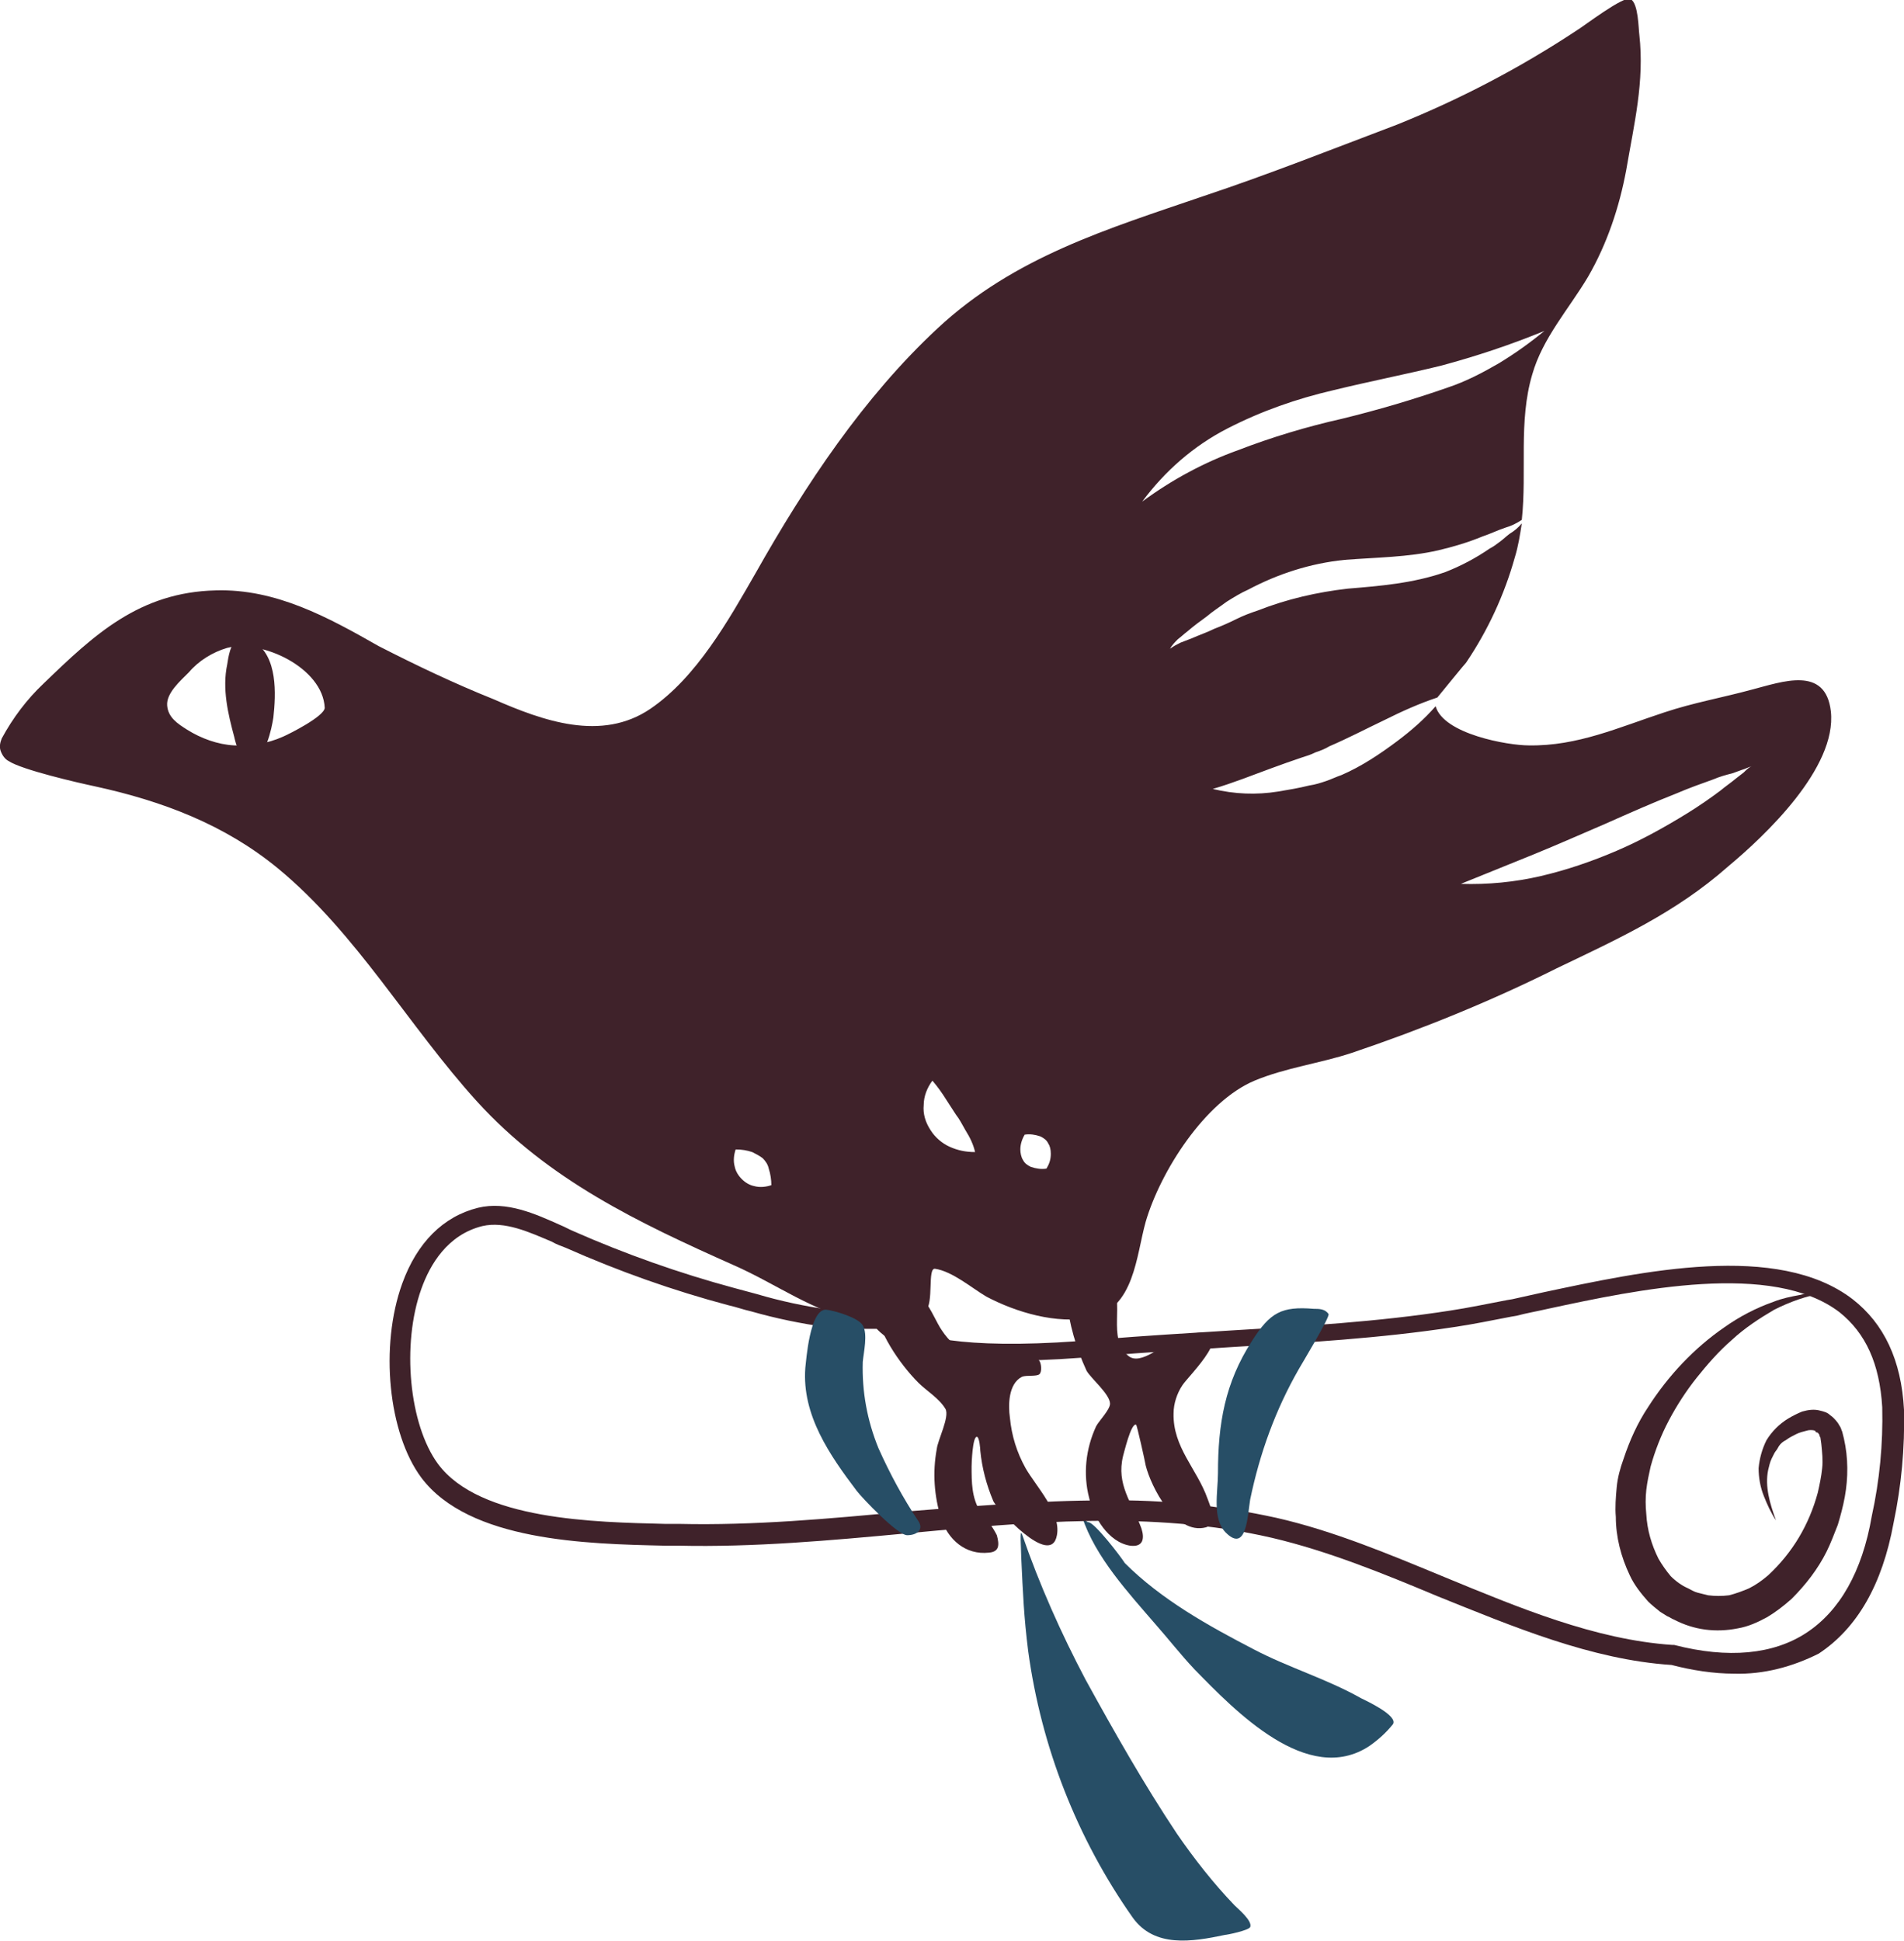 <?xml version="1.0" encoding="utf-8"?>
<!-- Generator: Adobe Illustrator 25.0.0, SVG Export Plug-In . SVG Version: 6.00 Build 0)  -->
<svg version="1.1" id="Layer_1" xmlns="http://www.w3.org/2000/svg" xmlns:xlink="http://www.w3.org/1999/xlink" x="0px" y="0px"
	 viewBox="0 0 218.7 222.9" style="enable-background:new 0 0 218.7 222.9;" xml:space="preserve">
<style type="text/css">
	.st0{fill-rule:evenodd;clip-rule:evenodd;fill:#274E66;}
	.st1{fill:#3F222A;}
	.st2{fill-rule:evenodd;clip-rule:evenodd;fill:#3F222A;}
</style>
<path class="st0" d="M117.4,176.2c-0.3-0.8-0.1,1.7-0.1,2.6c0.2,4.2,0.3,6.8,0.8,10.8c1.5,11,5.6,21.5,12,30.6
	c2.5,3.5,6.8,2.8,10.6,2c0.2,0,2.7-0.5,2.9-0.9c0.3-0.7-1.4-2.1-1.8-2.5c-2.4-2.5-4.6-5.3-6.6-8.2c-3.8-5.7-7.2-11.7-10.5-17.7
	C121.9,187.6,119.4,182,117.4,176.2z"/>
<path class="st0" d="M125,174.8c-0.3,0-0.7-0.9-0.7-0.6c1.5,4.6,5.3,8.7,8.4,12.3c1.5,1.7,2.9,3.5,4.5,5.2c4.6,4.7,13,13.5,20.1,8.8
	c1-0.7,1.9-1.5,2.7-2.5c0.6-1-3.1-2.7-3.7-3c-3.9-2.2-8.3-3.5-12.3-5.6c-5.2-2.7-10.6-5.7-14.8-9.9
	C128.7,178.7,125.7,174.8,125,174.8z"/>
<path class="st1" d="M210.3,81.7c-0.6-5.3-5.6-3.4-9.1-2.5c-3.3,0.9-6.7,1.5-10,2.6c-5.2,1.7-10,3.9-15.6,3.8
	c-2.4,0-9.8-1.3-10.7-4.5c-1.3,1.5-2.8,2.8-4.4,4c-2,1.5-4.1,2.9-6.4,3.9c-0.6,0.2-1.2,0.5-1.8,0.7c-0.6,0.2-1.2,0.4-1.9,0.5
	c-1.2,0.3-2.4,0.5-3.6,0.7c-2.5,0.4-5,0.3-7.5-0.3c2.4-0.7,4.6-1.6,6.8-2.4c1.1-0.4,2.2-0.8,3.4-1.2c0.6-0.2,1-0.3,1.6-0.6
	c0.6-0.2,1.1-0.4,1.6-0.7c2.1-0.9,4.2-2,6.3-3c2-1,4-1.9,6.1-2.6c0.9-1.1,3.1-3.8,3.3-4c2.5-3.7,4.4-7.8,5.6-12.1
	c0.4-1.3,0.6-2.6,0.8-3.9c-0.4,0.5-0.9,0.9-1.4,1.2c-0.4,0.3-0.7,0.6-1.1,0.9c-0.4,0.3-0.8,0.6-1.2,0.8c-1.6,1.1-3.3,2-5.1,2.7
	c-3.7,1.3-7.6,1.6-11.2,1.9c-3.5,0.4-7,1.2-10.3,2.5c-0.9,0.3-1.7,0.6-2.5,1c-0.8,0.4-1.7,0.8-2.5,1.1c-0.8,0.4-1.7,0.7-2.6,1.1
	l-1.3,0.5c-0.4,0.2-0.8,0.4-1.2,0.7c0.2-0.4,0.6-0.8,0.9-1.1c0.4-0.3,0.7-0.6,1.1-0.9c0.7-0.6,1.5-1.2,2.2-1.7
	c0.7-0.6,1.5-1.1,2.3-1.7c0.8-0.5,1.6-1,2.5-1.4c3.4-1.8,7.1-3,11-3.4c3.8-0.3,7.3-0.3,10.8-1.1c1.7-0.4,3.4-0.9,5.1-1.6
	c0.9-0.3,1.7-0.7,2.6-1c0.7-0.2,1.3-0.5,1.9-0.9c0.6-5.6-0.4-11.3,1.2-16.7c1.2-4.2,4.2-7.5,6.4-11.2c2.2-3.8,3.6-8,4.4-12.3
	c0.9-5.3,2.1-10.1,1.5-15.5c-0.1-0.7-0.1-3.6-1-4.1c-0.7-0.5-5.5,3.2-6.2,3.6c-6.5,4.3-13.4,7.9-20.6,10.8
	c-7.4,2.8-14.7,5.7-22.2,8.2c-11.1,3.8-21.8,7-30.6,15.2c-8.5,7.9-15.2,18-20.9,28.1c-3.1,5.4-6.8,12-12.1,15.6
	c-5.6,3.8-12.3,1.4-18-1.1c-4.5-1.8-8.9-3.9-13.2-6.1c-5.8-3.3-11.8-6.6-18.7-6.4C16,68,10.8,72.9,5,78.5c-1.9,1.8-3.5,3.9-4.8,6.3
	c-0.2,0.5-0.3,1-0.1,1.5c0.2,0.5,0.5,0.9,0.9,1.1c1.5,1,8,2.5,9.9,2.9c7.8,1.7,14.9,4.4,21,9.4c9.1,7.5,15,18.1,22.9,26.8
	c8.2,9,18.5,13.9,29.5,18.8c4.8,2.1,9.2,5.4,14.4,6.4c2.4,0.4,5.7,0.7,7.6-1.1c1-1,0.2-5,1.1-4.9c2,0.3,4.2,2.2,5.9,3.2
	c3.4,1.8,8.1,3.2,12,2.4c5-1,5.2-7.1,6.3-11c1.7-5.8,6.8-13.8,12.5-16.2c3.6-1.5,7.6-2,11.2-3.2c8-2.7,15.9-5.9,23.5-9.7
	c7.1-3.4,13.7-6.4,19.7-11.7C202.7,96,211,88.2,210.3,81.7z M32.5,84.6c-1.8,0.8-3.7,1.1-5.6,1c-1.9-0.1-3.8-0.8-5.4-1.8
	c-1.1-0.7-2.2-1.4-2.3-2.8c-0.1-1.4,1.5-2.8,2.5-3.8c1.1-1.3,2.7-2.3,4.4-2.8c4-1,11,2.3,11.2,6.9C37.2,82.3,33.2,84.3,32.5,84.6z
	 M86.6,136.2c-0.5-0.1-1-0.4-1.4-0.8c-0.4-0.4-0.7-0.9-0.8-1.4c-0.2-0.7-0.1-1.4,0.1-2c0.7,0,1.3,0.1,1.9,0.3
	c0.4,0.2,0.8,0.4,1.2,0.7c0.3,0.3,0.6,0.7,0.7,1.2c0.2,0.6,0.3,1.3,0.3,1.9C88,136.3,87.3,136.4,86.6,136.2z M109.1,131.7
	c-0.9-0.4-1.7-1.1-2.2-1.9c-0.6-0.9-0.9-1.9-0.8-2.9c0-1,0.4-2,1-2.8c0.6,0.7,1.1,1.4,1.6,2.2l1.1,1.7c0.4,0.5,0.7,1.1,1.1,1.8
	c0.5,0.8,0.9,1.6,1.1,2.5C110.9,132.3,110,132.1,109.1,131.7z M120.2,134.2c-0.6,0.1-1.2,0-1.8-0.2c-0.4-0.2-0.7-0.4-0.9-0.8
	c-0.2-0.3-0.3-0.8-0.3-1.2c0-0.6,0.2-1.2,0.5-1.7c0.6-0.1,1.2,0,1.8,0.2c0.4,0.2,0.7,0.4,0.9,0.8c0.2,0.3,0.3,0.7,0.3,1.2
	C120.7,133.2,120.5,133.7,120.2,134.2z M131.2,57.6c2.6-3.5,5.9-6.4,9.8-8.4c3.9-2,7.9-3.4,12.2-4.4c4.1-1,8.2-1.8,12.3-2.8
	c4.1-1.1,8-2.4,11.9-4c-1.7,1.4-3.4,2.6-5.2,3.7c-1.9,1.1-3.8,2.1-5.9,2.8c-4,1.4-8.1,2.6-12.2,3.6c-4,0.9-8,2.1-11.9,3.6
	C138.3,53.1,134.6,55.1,131.2,57.6z M200.3,88.7l-0.9,0.7c-0.6,0.5-1.2,0.9-1.8,1.4c-1.2,0.9-2.5,1.8-3.8,2.6
	c-2.6,1.6-5.3,3.1-8.1,4.3c-2.8,1.2-5.7,2.2-8.7,2.9c-3,0.7-6.1,1-9.2,0.9l8.4-3.4c2.7-1.1,5.4-2.3,8.2-3.5c2.7-1.2,5.4-2.4,8.2-3.5
	c1.4-0.6,2.8-1.1,4.2-1.6c0.7-0.3,1.4-0.5,2.2-0.7l1.1-0.4c0.4-0.1,0.7-0.3,1.1-0.4C200.9,88.1,200.6,88.4,200.3,88.7z"/>
<path class="st2" d="M27.3,73.6c-0.8,0-1.1,2-1.2,2.7c-0.6,2.8,0.1,5.7,0.8,8.3c0.2,0.9,0.7,2.8,2,2.7c1.6-0.2,2.3-3.6,2.5-4.9
	c0.3-2.7,0.5-7-2.2-8.7C28.6,73.5,27.9,73.5,27.3,73.6z"/>
<path class="st2" d="M100.4,149.8c0.4,3.1,2.9,6.8,5.1,9c0.9,0.9,2.4,1.8,3.1,3c0.5,0.9-0.9,3.6-1,4.6c-0.5,2.7-0.3,5.4,0.5,8
	c0.8,2.4,2.8,4.2,5.5,3.9c1.2-0.1,1.2-0.9,0.9-2c-0.5-1-1.2-1.9-1.9-2.7c-1-1.6-1-3.4-1-5.2c0-0.3,0.1-3.4,0.6-3.4
	c0.3,0,0.4,1.4,0.4,1.6c0.2,2,0.7,3.9,1.5,5.8c0.3,0.7,6.6,7.8,7.3,3.9c0.5-2.6-2.4-5.6-3.6-7.7c-1-1.8-1.6-3.7-1.8-5.8
	c-0.2-1.4-0.2-3.9,1.4-4.7c0.5-0.2,1.7,0,2-0.3c0.3-0.3,0.2-1.2,0-1.5c-1.8-2.6-5.8,0.3-8.1-0.8c-1.3-0.6-2.3-1.5-3.1-2.7
	c-1.2-1.7-2.5-6.4-5.3-3.4"/>
<path class="st2" d="M122.5,149.2c0.3,2.8,1.1,5.6,2.3,8.2c0.5,0.9,2.7,2.7,2.7,3.8c0,0.7-1.3,2-1.6,2.6c-1.2,2.6-1.5,5.5-0.8,8.2
	c0.5,2.2,2.2,5.1,4.7,5.5c1.5,0.2,1.7-0.8,1.3-2c-1.1-3-2.9-5-2.1-8.3c0.1-0.3,0.9-3.8,1.5-3.6c0.1,0.1,1,4.1,1.1,4.7
	c0.6,2.4,3.4,8,6.9,7.1c1.4-0.4,0.5-2.5,0.2-3.3c-1.2-3.4-4-5.9-3.9-9.8c0-1.1,0.4-2.3,1-3.2c0.6-1,7-7.1,0.9-5.9
	c-0.6,0.2-1.1,0.4-1.7,0.6c-1.3,0.5-4,3.1-5.4,1.9c-2.5-2-0.3-6.2-2-8.4c-0.7-1-2-0.6-2.9-1.1"/>
<path class="st1" d="M199.2,192.2c-2.4,0-4.9-0.4-7.2-1c-9.2-0.6-18.2-4.4-26.9-7.9c-6.2-2.6-12.6-5.2-19-6.7
	c-13.8-3.2-28.2-1.8-42.1-0.5c-8.6,0.8-17.4,1.6-26.1,1.4h-1.6c-8.9-0.2-22.4-0.5-27.9-7.8c-3.8-5.1-4.8-15.1-2.2-22.3
	c1.7-4.7,4.7-7.7,8.7-8.7c3.3-0.8,6.6,0.7,9.5,2c0.5,0.2,1,0.5,1.5,0.7c5.9,2.6,12.1,4.8,18.4,6.5l2.6,0.7c2.7,0.8,5.5,1.4,8.3,1.8
	c0.9,0.1,1.9,0.2,3,0.2c0.5,0,1,0,1.6,0c0.9-0.1,1.8,0,2.7,0.1c0.3,0,0.5,0.2,0.7,0.4c0.2,0.2,0.3,0.5,0.4,0.7c0,0.2,0,0.3-0.1,0.5
	c2.4,1.4,8.4,2.8,23,1.5c4.9-0.4,9.9-0.7,14.7-1c8.4-0.5,17.1-1,25.4-2.3c2-0.3,4.4-0.8,6.5-1.2l0.6-0.1l3.6-0.8
	c11.3-2.4,26.9-5.8,35.5,0.8c3.6,2.8,5.6,7,5.9,12.7c0.1,4.4-0.3,8.7-1.2,13c-1.3,7.1-4.2,12.1-8.6,15
	C205.9,191.4,202.6,192.3,199.2,192.2z M127,172.3c6.6-0.1,13.2,0.6,19.6,2c6.6,1.5,13,4.2,19.3,6.8c8.5,3.5,17.3,7.2,26.2,7.8h0.2
	c6.2,1.6,11.4,1.1,15.2-1.4c3.8-2.5,6.4-7,7.5-13.4c0.9-4.1,1.3-8.3,1.2-12.5c-0.3-5-1.9-8.5-4.9-10.9c-7.7-5.9-23.3-2.6-33.5-0.4
	c-1.3,0.3-2.5,0.5-3.6,0.8l-0.6,0.1c-2.1,0.4-4.5,0.9-6.6,1.2c-8.5,1.3-17.2,1.8-25.6,2.3c-4.8,0.3-9.8,0.6-14.6,1
	c-14.1,1.3-22.8,0.3-26-3l-0.1-0.1h-0.8c-0.6,0-1.2,0-1.8,0c-1.1,0-2.2-0.1-3.2-0.2c-2.9-0.4-5.8-1-8.6-1.8
	c-0.9-0.2-1.7-0.5-2.6-0.7c-6.4-1.7-12.6-3.9-18.7-6.6c-0.5-0.2-1.1-0.4-1.6-0.7c-2.6-1.1-5.4-2.4-8-1.8c-4,1-6,4.4-7,7.2
	c-2.3,6.4-1.4,15.6,1.9,20.1c4.8,6.5,18.1,6.7,26.1,6.9H78c8.6,0.2,17.3-0.6,25.8-1.4C111.4,173,119.2,172.3,127,172.3z"/>
<path class="st1" d="M209.5,148.5c-2,0.3-3.9,1-5.7,1.9c-1.7,1-3.4,2.1-4.9,3.5c-1.5,1.3-2.8,2.8-4,4.3c-1.2,1.5-2.3,3.2-3.2,4.9
	c-0.9,1.7-1.6,3.5-2.1,5.3c-0.2,0.9-0.4,1.8-0.5,2.7c-0.1,0.9-0.1,1.8,0,2.8c0.1,1.8,0.6,3.5,1.4,5.1c0.4,0.7,0.9,1.4,1.4,2
	c0.6,0.6,1.3,1.1,2,1.4c0.4,0.2,0.7,0.4,1.1,0.5c0.4,0.1,0.8,0.2,1.2,0.3c0.8,0.1,1.6,0.1,2.4,0c0.8-0.2,1.6-0.5,2.3-0.8
	c0.8-0.4,1.5-0.9,2.2-1.5c2.8-2.6,4.7-5.8,5.7-9.5c0.2-0.9,0.4-1.8,0.5-2.8c0.1-0.9,0-1.8-0.1-2.8l-0.1-0.7c0-0.1-0.1-0.1-0.1-0.2
	c0-0.1,0-0.2-0.1-0.2c0-0.1-0.1-0.2-0.2-0.2s-0.2-0.1-0.2-0.2c-0.3-0.1-0.7-0.1-1,0c-0.4,0.1-0.8,0.2-1.2,0.4
	c-0.4,0.2-0.8,0.4-1.2,0.7c-0.4,0.2-0.7,0.5-0.9,0.9c-0.1,0.2-0.3,0.4-0.4,0.6c-0.1,0.2-0.2,0.4-0.3,0.6c-0.2,0.4-0.3,0.9-0.4,1.3
	c-0.4,1.9,0.2,3.9,0.9,5.8c-0.6-0.9-1-1.8-1.4-2.8c-0.4-1-0.6-2.1-0.6-3.2c0.1-1.1,0.4-2.2,0.9-3.2c0.3-0.5,0.7-1,1.1-1.4
	c0.4-0.4,0.9-0.8,1.4-1.1c0.5-0.3,1.1-0.6,1.6-0.8c0.7-0.2,1.4-0.3,2.1-0.1c0.4,0.1,0.8,0.2,1.1,0.5c0.3,0.2,0.6,0.5,0.9,0.9
	c0.1,0.2,0.2,0.3,0.3,0.5c0.1,0.2,0.1,0.3,0.2,0.5l0.2,0.8c0.5,2.2,0.5,4.5,0.1,6.7c-0.2,1.1-0.5,2.2-0.8,3.2
	c-0.4,1-0.8,2.1-1.3,3.1c-1,2-2.4,3.8-4,5.4c-0.9,0.8-1.8,1.5-2.8,2.1c-1.1,0.6-2.2,1.1-3.4,1.3c-2.5,0.5-5,0.2-7.3-1
	c-0.3-0.1-0.5-0.3-0.8-0.4l-0.8-0.5c-0.5-0.4-1-0.8-1.4-1.2c-0.8-0.9-1.6-1.9-2.1-3c-1-2.1-1.6-4.4-1.6-6.7c-0.1-1.1,0-2.3,0.1-3.4
	c0.1-1.1,0.4-2.2,0.8-3.3c0.7-2.1,1.6-4.1,2.8-5.9c2.3-3.6,5.3-6.8,8.8-9.2c1.7-1.2,3.6-2.2,5.6-2.9c1-0.4,2-0.6,3.1-0.8
	C207.5,148.5,208.5,148.4,209.5,148.5z"/>
<path class="st0" d="M140.8,176c-1.6-1.6-0.9-4.7-0.9-6.8c0-5.7,0.8-10.4,3.9-15.2c2.1-3.3,3.4-4,7.1-3.7c0.6,0,1.3,0,1.7,0.6
	c0.2,0.3-3,5.6-3.4,6.3c-2.7,4.7-4.5,9.7-5.6,15C143.3,174,143.2,178.4,140.8,176z"/>
<path class="st0" d="M104.2,176.3c-1.1,0-5.2-4.3-5.8-5.1c-3.1-4.1-6.3-8.7-5.9-14.1c0.1-0.8,0.5-6.8,2.4-6.7
	c0.9,0.1,3.7,0.9,4.2,1.8c0.6,1,0.1,3.1,0,4.2c-0.1,3.4,0.5,6.7,1.8,9.9c1.3,2.9,2.8,5.7,4.6,8.4
	C106.1,175.6,105.4,176.3,104.2,176.3z"/>
</svg>
